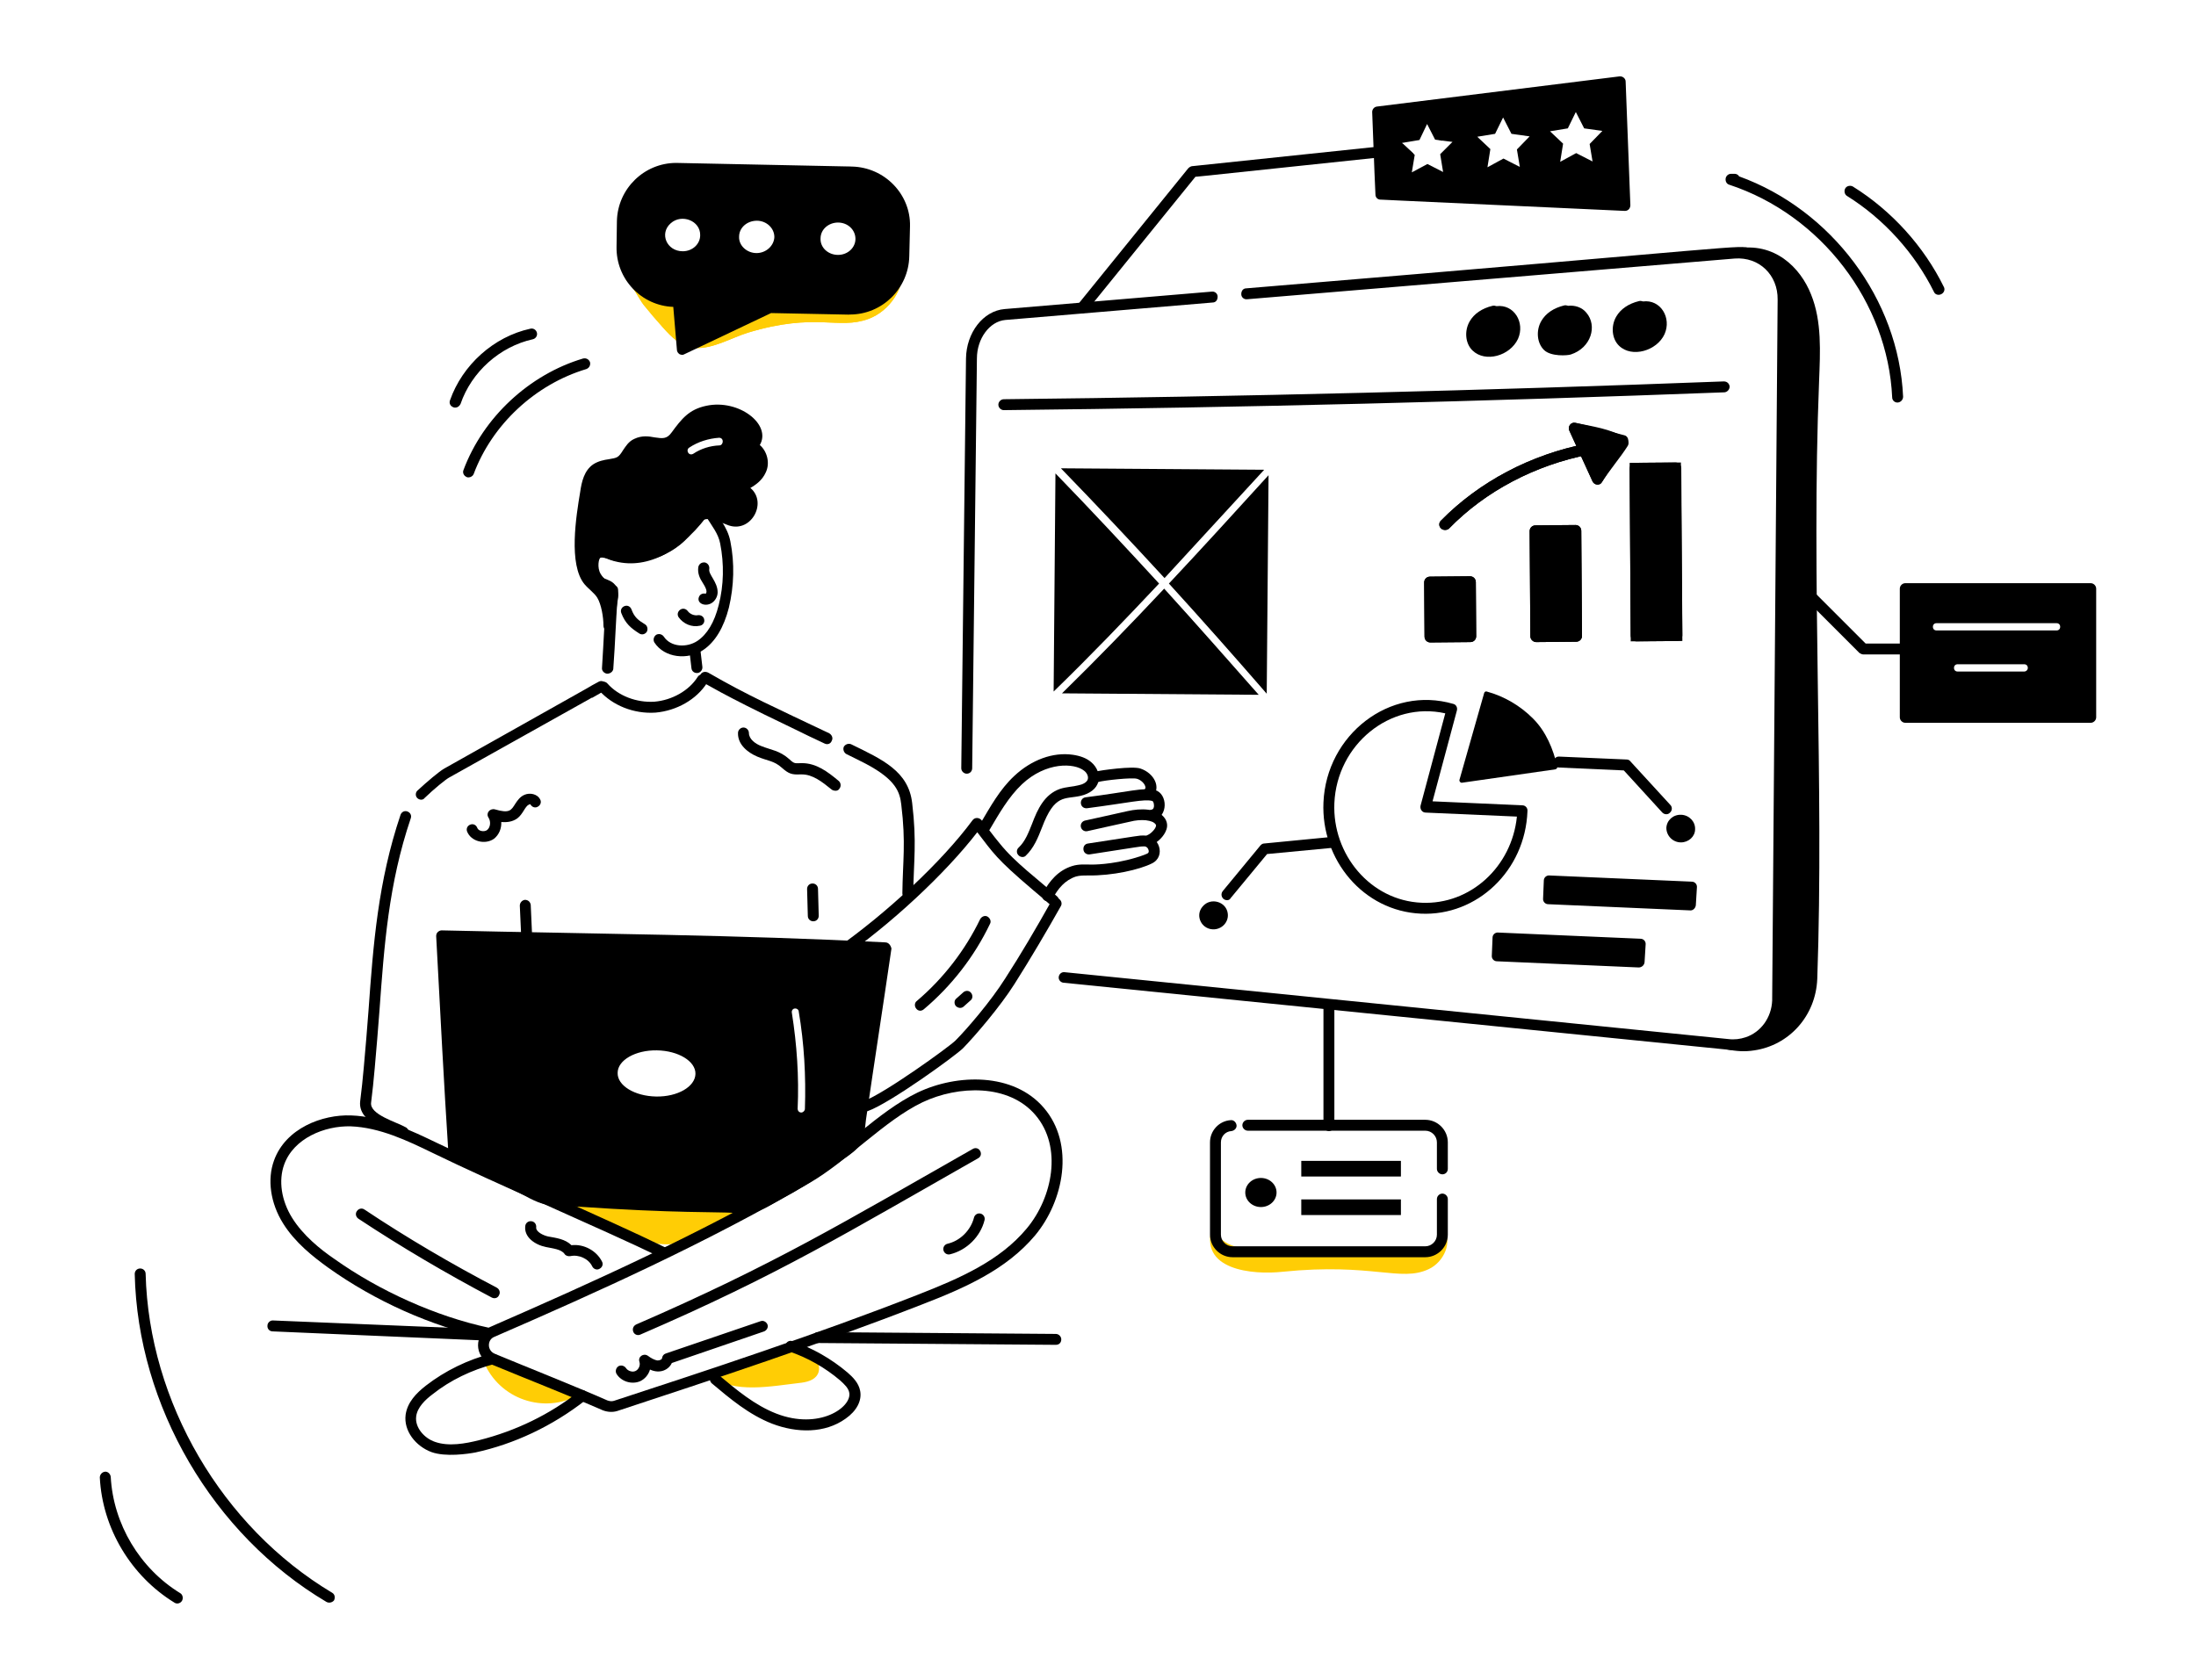 <svg xmlns="http://www.w3.org/2000/svg" enable-background="new 0 0 650 570" viewBox="23.05 53.988 603.9 462.064" id="SeoTrends"><g fill="#000000" class="color000000 svgShape"><path fill="#ffcd05" d="M180.1 386.6c8.4.6 15 7.9 23.3 9.4 8.9 1.5 17.3-3.9 24.7-9-17.6.7-35.2-.2-52.6-2.8M219.8 432.2l.5.5M242.8 434.4c2-.2 4.2-.7 5.1-2.4.9-1.6.2-3.7-1.1-4.9-1.3-1.3-3-2-4.7-2.6-1.5-.6-9.3 3.9-11.2 4.5-4.1 1.4-8.3 2.2-12.4 3.4 6.1 5.1 17.1 2.8 24.3 2zM156.5 429.5c4.8 10 17.3 13.6 26.7 7.6-7-2.9-14-5.8-21.1-8.7" class="colorcccccc svgShape"></path><path d="M188.8 441.9c-8.9-3.9-20.9-8.6-30.8-12.7l-.1-.1c-4.5-1.9-4.5-8.2-.1-10.1 28-12.2 57.7-25.6 86.5-42.3 10.2-5.9 20.1-16.9 31.1-22.2 10.9-5.2 26.4-5.5 34.7 4.2 8.6 10 5.5 25.6-2.4 35.1-7.9 9.4-19.2 14.4-31.1 19-28.2 11-57.7 20.7-83.8 29.3-1.3.4-2.7.3-4-.2zm-29.6-15.5c9.9 4.1 21.8 8.8 30.9 12.8.6.2 1.2.3 1.8.1 26-8.5 55.5-18.2 83.6-29.2 11.5-4.5 22.5-9.3 29.9-18.2 7.1-8.5 9.9-22.4 2.4-31.2-7.3-8.6-21.2-8.2-31.1-3.5-10.4 5-20.6 16.1-30.9 22.1-28.9 16.8-58.7 30.2-86.8 42.4-1 .4-1.5 1.3-1.5 2.3 0 1 .6 1.9 1.5 2.3l-.5 1.4.7-1.3zm147.3-33.6z" fill="#000000" class="color000000 svgShape"></path><path d="M156.9 422.1c-15.2-3.3-30.7-10.2-43.7-19.5-4-2.9-9-6.8-12.3-12.1-3.5-5.6-4.4-12.1-2.5-17.3 3.2-8.9 13.3-12.7 21.2-12.4 8.6.3 16.6 4.2 23.7 7.6 17.4 8.4 45.7 20.4 63.1 28.9.7.4 1.1 1.3.7 2-.4.7-1.3 1.1-2 .7-17.4-8.4-45.7-20.4-63.1-28.9-6.8-3.3-14.5-7-22.5-7.3-7.2-.2-15.7 3.3-18.3 10.5-1.6 4.4-.8 9.9 2.2 14.7 3 4.8 7.7 8.6 11.5 11.2 12.5 8.9 28.1 15.9 42.6 19 .8.2 1.3 1 1.2 1.8-.2.8-.9 1.3-1.8 1.1z" fill="#000000" class="color000000 svgShape"></path><path d="M133.1 366.6c-2.6-1.5-11.7-3.7-11-9.7.4-3.1.7-6.1 1-9.4.5-5.3.9-10.6 1.3-15.7 1.3-18.1 2.6-35.3 8.8-53.7.3-.8 1.1-1.2 1.9-.9.8.3 1.2 1.1.9 1.9-6.1 18-7.3 35-8.6 52.9-.4 5.1-.8 10.4-1.3 15.8-.3 3.3-.6 6.4-1 9.5-.4 3.3 7 5.3 9.6 6.8.7.4.9 1.3.5 2.1-.5.6-1.4.9-2.1.4zM137.8 273.5c-.6-.6-.5-1.6.1-2.1 2.6-2.4 5.9-5.2 7.3-6l39.3-22.1c.1-.1 2.4-1.4 3.2-1.8.7-.4 1.6-.1 2 .6.4.7.1 1.6-.6 2-4.4 2.5-2.9 1.7-3.3 1.8l-39.3 22c-.9.5-4 3-6.7 5.6-.4.6-1.4.6-2 0zM272.7 301.2c-.1 0-.1 0 0 0-.9 0-1.5-.7-1.5-1.5.1-8.8 1-13.8-.3-24.4-.4-3.4-1.4-6.8-9.7-11.2-1.8-.9-3.5-1.8-5.4-2.7-.7-.4-1-1.3-.7-2 .4-.7 1.3-1 2-.7 8.6 4.2 15.8 7.4 16.8 16.2 1.3 10.9.4 15.8.3 24.8-.1.8-.7 1.5-1.5 1.5zM249.8 258.5c-2.4-1.1-5.3-2.5-10.4-5-17.8-8.5-22.5-11.6-23.2-11.9-.7-.4-.9-1.4-.5-2.1.4-.7 1.3-.9 2.1-.5 11.1 6.4 18 9.4 33.3 16.7.7.4 1.1 1.3.7 2-.3.9-1.2 1.2-2 .8z" fill="#000000" class="color000000 svgShape"></path><path d="M187.9 244c-.5-.6-.5-1.6.1-2.1.6-.6 1.6-.5 2.1.1 3 3.4 8 5.3 12.9 5 4.8-.4 9.5-3 11.9-6.8.4-.7 1.4-.9 2.1-.5.7.4.9 1.4.5 2.1-2.9 4.6-8.4 7.7-14.2 8.2-6 .4-11.8-2-15.4-6zM190 239.3c-.8-.1-1.5-.8-1.4-1.6.5-7.9.6-11.7 1.2-20.6-1.7-.9-3.3-2-4.4-4-1.5-2.7-1.4-7.9 1.9-8.7 1.5-.4 2.9.1 4.2.6 11.5 4.1 21-7.3 24.6-12.4.6-.9 2-.8 2.5.2 1.8 3.3 4.5 6 5.3 10.1 1.2 6 1 12.3-.4 18.2-1.4 5.5-3.8 9.5-7.1 11.7-4.2 2.8-10.6 2.2-13.4-2.1-.4-.7-.2-1.6.5-2.1.7-.4 1.6-.2 2.1.5 1.9 2.9 6.3 3.1 9.2 1.2 2.7-1.8 4.7-5.1 5.9-9.9 1.4-5.5 1.5-11.3.4-16.9-.5-2.7-2.3-4.9-3.8-7.3-8.1 10.6-17.8 14.9-26.7 11.7-.7-.3-1.8-.7-2.4-.5-.5.1-1 2.7 0 4.4.8 1.4 2 2.2 4 3.2.6.3.9.8.8 1.5-.7 9.8-.7 13.2-1.3 21.5-.1.7-.8 1.3-1.7 1.3z" fill="#000000" class="color000000 svgShape"></path><path d="M198.8 228.2c-2.2-1.4-3.8-2.7-4.9-5.6-.3-.8.1-1.6.9-1.9.8-.3 1.6.1 1.9.9.8 2.2 1.9 3 3.7 4.1.7.4.9 1.4.5 2.1-.5.7-1.4.9-2.1.4zM215.3 218.1c.3-.7 1.1-1 1.8-.8.7-.6-.3-2.2-.8-3-.8-1.2-1.5-2.7-1.2-4.4.2-.8.9-1.3 1.8-1.2.8.2 1.3.9 1.2 1.8-.3 1.5 2.3 3.5 2.3 6.4 0 1.2-.7 2.4-1.7 3-1.9 1.1-4.2-.1-3.4-1.8zM213.2 237.8c-.2-1.6-.3-2.6-.5-4.3-.1-.8.5-1.6 1.3-1.7.8-.1 1.6.5 1.7 1.3.2 1.6.3 2.6.5 4.3.1.8-.5 1.6-1.3 1.7-.8.1-1.6-.4-1.7-1.3zM209.7 223.8c-.5-.7-.3-1.6.4-2.1s1.6-.3 2.1.4c.6.8 1.8 1.3 2.8 1.1.8-.1 1.6.4 1.7 1.2.2.8-.4 1.6-1.2 1.7-2.2.5-4.5-.5-5.8-2.3zM235.4 445.6c-6.4-2.5-11.6-6.9-16.6-11.1-.6-.5-.7-1.5-.2-2.1.5-.6 1.5-.7 2.1-.2 4.9 4.1 9.9 8.3 15.8 10.6 11.8 4.6 20.8-1.7 20.1-5.7-.2-1.3-1.4-2.4-2.5-3.4-4.1-3.5-9-6.3-14.1-8-.8-.3-1.2-1.1-.9-1.9.3-.8 1.1-1.2 1.9-.9 5.5 1.9 10.6 4.8 15.1 8.6 1.5 1.3 3.1 2.9 3.5 5.1.5 2.7-1 5.5-4 7.6-5.7 4.1-13.4 4-20.2 1.4zM141.7 453.4c-4.3-1.6-7.7-5.8-7.1-10.3.5-3.4 2.9-5.9 5.6-8 5.3-4.1 11.5-7.1 18-8.8.8-.2 1.6.3 1.8 1.1.2.8-.3 1.6-1.1 1.8-6.1 1.6-12 4.4-16.9 8.3-2 1.5-4.2 3.6-4.5 6.1-.4 3 2.2 6 5.2 7 3.7 1.3 8.3.5 12.2-.5 9.9-2.5 19.3-7 27.4-13.4.7-.5 1.6-.4 2.1.3s.4 1.6-.3 2.1c-9.2 7.2-19.7 12.1-30.3 14.4-2.1.4-8.2 1.3-12.1-.1zM166.4 312l-.4-8.9c0-.8.6-1.5 1.4-1.6.9 0 1.5.6 1.6 1.4l.4 8.9c0 .8-.6 1.5-1.4 1.6-.9 0-1.6-.6-1.6-1.4zM197.2 420.3c-.3-.8 0-1.6.8-2 38-16.5 56.7-27.9 92.6-48.3.7-.4 1.6-.2 2 .6.4.7.2 1.6-.6 2-36.1 20.5-54.7 32-92.9 48.5-.7.3-1.6 0-1.9-.8zM158.3 410.9c-12.5-6.6-24.9-13.9-36.7-21.7-.7-.5-.9-1.4-.4-2.1.5-.7 1.4-.9 2.1-.4 11.7 7.8 24 15 36.4 21.5.7.4 1 1.3.6 2-.3.8-1.2 1.1-2 .7zM192.6 431.9c-.4-.7-.2-1.6.5-2.1.7-.4 1.6-.2 2.1.5.5.8 1.8 1.2 2.6.8.9-.4 1.4-1.6 1.1-2.5-.5-1.4 1.1-2.5 2.3-1.7.8.6 1.8 1.2 2.7 1.3.6 0 1.2-.3 1.2-.6.1-.6.4-1.1 1-1.3l26.1-8.9c.8-.3 1.6.2 1.9.9.3.8-.2 1.6-.9 1.9l-25.4 8.7c-.8 1.8-3.2 3.1-6 1.8-.4 1.4-1.4 2.6-2.7 3.2-2.3 1-5.2.1-6.5-2zM282.5 397.9c-.2-.8.3-1.6 1.1-1.8 3.5-.8 6.4-3.7 7.3-7.2.2-.8 1-1.3 1.8-1.1.8.2 1.3 1 1.1 1.8-1.1 4.5-4.9 8.3-9.5 9.4-.8.2-1.6-.3-1.8-1.1zM185.9 402.3c-1-2.1-3.7-3.3-6-2.8-.6.1-1.3-.1-1.6-.6-.9-1.3-3.2-1.5-5.1-1.9-3-.6-6.1-2.7-5.7-5.8.1-.8.8-1.4 1.7-1.3.8.1 1.4.8 1.3 1.7-.1 1.2 1.9 2.2 3.3 2.5 2.2.4 4.7.7 6.4 2.4 3.4-.4 6.9 1.5 8.4 4.5.4.7.1 1.6-.7 2-.7.4-1.6.1-2-.7zM245.2 305.9l-.2-7.4c0-.8.6-1.5 1.5-1.5.8 0 1.5.6 1.5 1.5l.2 7.4c0 .8-.6 1.5-1.5 1.5-.8 0-1.5-.6-1.5-1.5zM252.8 271.5c-.3 0-.7-.1-1-.3-2.7-2.2-5.3-4.2-8.2-4.2h-.6c-2.2.1-3.1-.2-4.9-1.8-2.2-2-4-1.9-6.8-3.1-2.6-1.1-5.4-3.3-5.3-6.5 0-.8.7-1.5 1.5-1.5s1.5.7 1.5 1.5c0 1.7 1.8 3 3.4 3.6 2.7 1.1 5 1.2 7.7 3.6 1.5 1.4 1.5 1.1 3.5 1.1 3.9 0 7 2.3 10.1 4.9.6.5.7 1.5.2 2.1-.2.4-.6.6-1.1.6zM275 331.4c-.5-.6-.5-1.6.2-2.1 7.3-6.2 13.3-14 17.4-22.5.4-.7 1.3-1.1 2-.7.7.4 1.1 1.3.7 2-4.3 9-10.6 17.1-18.2 23.5-.7.6-1.6.5-2.1-.2zM285.9 330.7c-.5-.6-.5-1.6.2-2.1l1.9-1.7c.6-.5 1.6-.5 2.1.2.5.6.5 1.6-.2 2.1l-1.9 1.7c-.6.5-1.5.4-2.1-.2zM151.5 282.7c-.3-.8.1-1.6.9-1.9.8-.3 1.6.1 1.9.9.3.9 1.9 1.2 2.7.6.9-.7 1.1-2.3.4-3.4-.8-1.2.3-2.6 1.7-2.3 4.1 1.2 4.5.3 5.7-1.6.6-.9 1.3-1.9 2.5-2.4 1.4-.6 3.5-.3 4.3 1.3.4.7.1 1.6-.7 2-.7.4-1.6.1-2-.7 0 0-.2 0-.4.1-1.1.5-1.6 2.6-3.2 3.8-1.4 1-3 1.1-4.4 1 .1 1.7-.6 3.5-2 4.6-2.4 1.7-6.3.8-7.4-2z" fill="#000000" class="color000000 svgShape"></path><path d="M266.5 313.2c-41.1-2.1-78.4-2.3-122-3.3-.4 0-.8.2-1.1.5-.3.3-.4.7-.4 1.1 1.3 24.2 2 38.4 3.4 60.3 0 .5.4 1 .8 1.3 4.9 2.4 9.9 4.8 17.7 8.5 2.5 1.2 5.3 3.1 8.3 3.7 3 .6 6.1.4 9 .6 26.1 1.8 38.2 1.4 42.7 1.7 1.7.1 3.4.3 5.1-.1 2.9-.6 5.7-2.5 8.1-3.8 9.1-4.9 14.4-9.2 16.9-10.9 1.7-1.1 3.6-2.5 4.7-4.1 1.3-2.1 1.2-4.9 1.5-6.8 2.4-16.5 4.5-29.9 7-47-.2-.9-.8-1.7-1.7-1.7zm-63 42.4c-5.9-.1-10.7-3-10.6-6.5 0-3.5 4.9-6.3 10.8-6.2s10.7 3 10.6 6.5c-.1 3.5-4.9 6.3-10.8 6.2zm40.9 3.4c0 .5-.5 1-1 1-.6 0-1-.5-1-1 .4-8.8-.2-17.7-1.6-26.5-.1-.5.3-1.1.8-1.1.5-.1 1.1.3 1.1.8 1.5 8.8 2 17.8 1.7 26.8zM232 176.4c3.3-5.7-5.8-12.7-14.7-10.8-4.8 1-6.8 3.6-9.6 7.4-1.3 1.8-2.5 1.6-4.6 1.3-1.6-.3-3.5-.6-5.6.4-1.6.7-2.4 2.1-3.1 3.1-1.3 2.1-1.6 2.1-3.9 2.5-1.4.2-2.9.5-4.3 1.4-2.5 1.7-3.2 4.8-3.6 7.6-1.1 6.6-3.3 20 1.2 25.4 1.2 1.4 2.7 2.4 3.5 3.7 1.1 1.8 1.7 5.3 1.7 7.7 0 .8.6 1.4 1.4 1.5.7.1 1.5-.5 1.6-1.2.4-2.1.5-5.3.9-7.2.2-.9.4-2.5-.4-3.9s-2.3-1.8-3.3-2.2c-2.3-1.1-3-3.7-1.9-5.2.6-.7 1-.7 1.4-.7 1.2.2 2.8 1.2 4.7 1.2 3.2 0 6.8.1 10.2-1 3.3-1.1 7.6-3.7 9.7-7.1 2.9-4.6 4.4-4.1 9.6-2 6.5 2.8 11.4-6 6.5-10.1 1.6-.9 3.3-2.2 4.2-4.2 1.3-2.6.4-5.9-1.6-7.6zm-11.1.1c-2.6.1-5.1.9-7.2 2.3-.5.3-1.1.2-1.4-.3-.3-.5-.2-1.1.3-1.4 2.4-1.6 5.3-2.5 8.2-2.7.6 0 1 .4 1 1s-.4 1.1-.9 1.1zM151.9 185.3c-.2 0-.4 0-.5-.1-.8-.3-1.2-1.2-.9-1.9 5.4-14.5 18.1-26.3 32.9-30.7.8-.2 1.6.2 1.9 1 .2.8-.2 1.6-1 1.9-14 4.2-25.9 15.2-31 28.9-.2.5-.8.9-1.4.9zM148.2 166.1c-.2 0-.3 0-.5-.1-.8-.3-1.2-1.1-.9-1.9 3.4-9.7 12-17.5 22.1-19.7.8-.2 1.6.3 1.8 1.1.2.8-.3 1.6-1.1 1.8-9.1 2-16.9 9-19.9 17.8-.3.6-.8 1-1.5 1z" fill="#000000" class="color000000 svgShape"></path><path d="M251.9 317.5c-.5-.7-.3-1.6.4-2.1 14.4-10 29.8-24.4 38.2-35.8.6-.8 1.7-.8 2.4-.1 1.6 2 3.4 4.5 5 6.4 4.4 5.5 10.6 9.9 15.9 14.7.6.6.7 1.5.1 2.1-.6.6-1.5.7-2.1.1-1.6-1.4-3.2-2.8-4.9-4.2-10-8.5-10.7-10-15.1-15.7-8.8 11.4-23.7 25.3-37.7 35-.8.5-1.7.3-2.2-.4z" fill="#000000" class="color000000 svgShape"></path><path d="M259.8 358.7c-.3-.8.1-1.6.9-1.9 5.5-2 23.3-14.8 25.1-16.6 3.2-3.2 9.8-10.9 13.7-17.1 4.2-6.5 8.5-13.8 12.7-21.3.4-.7 1.3-1 2-.6s1 1.3.6 2c-4 7.1-8.3 14.4-12.8 21.5-4 6.3-10.8 14.2-14.1 17.6-2.1 2.1-20.2 15.2-26.2 17.3-.7.2-1.6-.2-1.9-.9z" fill="#000000" class="color000000 svgShape"></path><path d="M310.4 301.7c-.7-.4-1-1.3-.6-2 1.9-3.5 4.3-6.3 8.1-7.5 1.9-.6 3.7-.4 5.3-.4.1 0 5.5.1 12.2-1.9.9-.3 2-.6 3.1-1.1.2-.1.6-.3.4-1-.1-.4-.5-1.1-1.4-1-.9 0-.5 0-14.8 2.2-.8.1-1.6-.4-1.7-1.3s.4-1.6 1.3-1.7c14.4-2.2 14-2.2 15.1-2.2 4.5-.2 6.4 5.8 2.4 7.7-3.4 1.7-10.8 3.4-17.6 3.3-1.2 0-2.3 0-3.3.3-3 1-4.9 3.3-6.4 6.1-.5.6-1.4.9-2.1.5z" fill="#000000" class="color000000 svgShape"></path><path d="M337.9 285.5c-.3-.8.1-1.6.9-1.9.9-.4 2.5-2.1 2.1-2.8-.5-.7-1.3-1-2.8-1.2-1.3-.1-2.8 0-4.3.4-4 .9-7.8 1.7-11.7 2.6-.8.2-1.6-.3-1.8-1.1-.2-.8.3-1.6 1.1-1.8 4-.9 7.8-1.7 11.7-2.6 3.5-.8 8.3-.9 10.3 2 .6.9.8 2 .4 3.1-.6 1.8-2.4 3.5-3.9 4.1-.9.4-1.7 0-2-.8z" fill="#000000" class="color000000 svgShape"></path><path d="M338.5 278.5c-.2-.8.4-1.6 1.2-1.8.6-.1.7-.7.7-1.1 0-.8-.3-1.3-.5-1.3-2.2-.6-6.4.5-17.9 2-.8.1-1.6-.4-1.7-1.3-.1-.8.4-1.6 1.3-1.7 11.8-1.5 16-2.8 19.1-2 3.5 1 3.7 7.4-.5 8.3-.7.3-1.5-.3-1.7-1.1z" fill="#000000" class="color000000 svgShape"></path><path d="M337.8 273.4c-.6-.6-.6-1.5-.1-2.1.4-.4.4-.7.3-1-.2-.8-1.2-1.8-2.3-2.1-1.3-.4-8.9.4-10.7.9-.8.2-1.6-.3-1.8-1.1s.3-1.6 1.1-1.8c1.4-.3 10.2-1.6 12.4-.8 3.6 1.2 5.9 5.1 3.2 8-.5.5-1.5.5-2.1 0z" fill="#000000" class="color000000 svgShape"></path><path d="M303.1 289.2c-.6-.6-.5-1.6.1-2.1 1.8-1.7 2.7-4.1 3.7-6.6 1.5-4 3.4-8 7.6-9.5 1.8-.6 3.6-.6 5.1-1 1.1-.2 2.4-.8 2.6-1.7.2-.7-.2-1.7-1-2.3-2.7-2.2-10.5-2.5-17.1 3.7-3.7 3.5-6.3 8.1-8.9 12.5-.4.7-1.3 1-2.1.5-.7-.4-1-1.3-.5-2.1 2.8-4.7 5.4-9.5 9.4-13.2 4.7-4.4 10.6-6.6 16.1-5.8 2 .3 3.7.9 5 2 1.7 1.4 2.5 3.6 2 5.4-.5 1.9-2.3 3.3-4.9 3.9-4.4 1-7.1-.6-10.6 8.7-1.1 2.8-2.2 5.6-4.5 7.8-.5.5-1.5.4-2-.2z" fill="#000000" class="color000000 svgShape"></path><path fill="#ffcd05" d="M261.9 141.7c5.9-2.2 10-8.5 9.5-14.7.2 3.8-2.3 7.3-5.6 9.2-6.7 3.9-15.2 1.7-22.4 1.9-12 .3-23 6.6-33.4 12.6-2.1-3.8 2.3-9.3-.7-12.4-.7-.8-.8-.7-14.3-7.4 1.7.9 3.8 5.4 5.1 7 1.7 2.1 3.4 4.1 5.2 6.1 2.4 2.7 5 5.4 8.9 5.7 4.9.3 10-2.8 14.5-4.2 18.8-5.7 24.8-.7 33.2-3.8z" class="colorcccccc svgShape"></path><path fill="#ffcd05" d="M261.9 141.7c5.9-2.2 10-8.5 9.5-14.7.2 3.8-2.3 7.3-5.6 9.2-6.7 3.9-15.2 1.7-22.4 1.9-12 .3-23 6.6-33.4 12.6-2.1-3.8 2.3-9.3-.7-12.4-.7-.8-.8-.7-14.3-7.4 1.7.9 3.8 5.4 5.1 7 1.7 2.1 3.4 4.1 5.2 6.1 2.4 2.7 5 5.4 8.9 5.7 4.9.3 10-2.8 14.5-4.2 18.8-5.7 24.8-.7 33.2-3.8z" class="colorcccccc svgShape"></path><path d="M499.6 342.8c-.5 0-1 0-1.5-.1l-182.6-18.4c-.8-.1-1.4-.8-1.3-1.6.1-.8.8-1.4 1.6-1.3l182.6 18.4c1.6.2 3.2 0 4.7-.5 4.2-1.4 7.1-5.4 7.3-10.1v-.4l1.5-192.4c.1-6.8-5.1-11.8-11.8-11.3L366 136.3c-.8.1-1.6-.5-1.6-1.4s.5-1.6 1.4-1.6c140.8-11.7 134.6-12 138.7-11 6.2 1.5 10.5 7.3 10.5 14l-.2 24.3-1.3 168.1v.6c-.3 5.9-3.9 10.9-9.3 12.8-1.6.5-3.1.7-4.6.7zM288.9 266.8c-.8 0-1.5-.7-1.5-1.5l1.3-112.7c.1-7.1 4.7-13.1 10.6-13.6l57-4.8c.8-.1 1.6.5 1.6 1.4s-.5 1.6-1.4 1.6l-57 4.8c-4.3.4-7.8 5.1-7.8 10.6l-1.3 112.7c0 .8-.6 1.5-1.5 1.5z" fill="#000000" class="color000000 svgShape"></path><path d="M500.4 122.4c10.6-2 17.8 5.2 20.7 12.6 3 7.4 2.5 15.8 2.2 23.8-2.2 54.8 1.4 110.4-.5 164.4-.4 10.3-7.8 18.3-17.3 19.7-2.6.4-4.6.3-7.9-.3 6.6-.3 11.4-5.4 13.9-11.9s1.1-15.2 1.1-22.2c0-49.9.7-97.9.7-147.8 0-7.4 1.9-18.4-.4-25.5-2.4-7.2-5.8-11.1-12.5-12.8z" fill="#000000" class="color000000 svgShape"></path><path d="M543.4 163.3c-1.2-26.2-19.6-50.2-44.8-58.5-.7-.2-1.1-.9-1-1.7.1-.7.7-1.3 1.5-1.3h1c.5 0 1 .3 1.2.7 25.4 9.2 43.9 33.8 45.1 60.6 0 .8-.6 1.5-1.4 1.6-.9.1-1.6-.6-1.6-1.4zM554.9 134.3c-5.3-10.7-13.8-20.1-23.9-26.4-.7-.4-.9-1.4-.5-2.1.4-.7 1.4-.9 2.1-.5 10.6 6.6 19.5 16.4 25 27.6.4.7.1 1.6-.7 2-.8.4-1.7.1-2-.6zM299.1 166.8c-.8 0-1.5-.7-1.5-1.5s.7-1.5 1.5-1.5c65.7-.7 132.4-2.4 198-4.9.9 0 1.5.6 1.6 1.4 0 .8-.6 1.5-1.4 1.6-65.8 2.5-132.4 4.2-198.2 4.9zM453.5 139.4c-2.1.6-4.2 1.7-5.4 3.7-1.1 1.9-1.1 4.6.5 6.1 2.7 2.6 8.3 1 10-2.8.8-1.8.6-4-.6-5.5-1.3-1.5-3.7-1.9-5.3-.8" fill="#000000" class="color000000 svgShape"></path><path d="M447.7 150.3c-2-1.9-2.3-5.4-.8-8 1.2-2.1 3.4-3.6 6.3-4.3.4-.1.7 0 1.1.1 1.8-.2 3.8.4 5 1.9 3.1 3.6 1.3 9.7-4.3 11.5-.9.3-5.4.6-7.3-1.2zm4.5-8.8c-1 .5-2.1 1.2-2.7 2.3-.7 1.3-.9 3.2.3 4.3 1.9 1.8 6.3.6 7.6-2.3.6-1.3.4-2.9-.4-3.9-.8-.9-2.3-1.2-3.3-.6-.5.4-1 .4-1.5.2zM433.9 139.6c-2.1.6-4.2 1.7-5.4 3.7-1.1 1.9-1.1 4.6.5 6.1 2.7 2.6 8.3 1 10-2.8.8-1.8.6-4-.6-5.5s-3.7-1.9-5.3-.8" fill="#000000" class="color000000 svgShape"></path><path d="M428 150.4c-2-1.9-2.3-5.4-.8-8 1.2-2.1 3.4-3.6 6.3-4.3.4-.1.7 0 1.1.1 4.8-.6 7.9 4.5 5.9 9-2.2 4.7-9 6.6-12.5 3.2zm4.5-8.7c-1 .5-2.1 1.2-2.7 2.3-.7 1.3-.9 3.2.3 4.3 1.9 1.8 6.3.6 7.6-2.3.6-1.3.4-2.9-.4-3.9-.8-.9-2.3-1.2-3.3-.6-.4.4-1 .4-1.5.2zM474.2 138.2c-2.1.6-4.2 1.7-5.4 3.7-1.1 1.9-1.1 4.6.5 6.1 2.7 2.6 8.3 1 10-2.8.8-1.8.6-4-.6-5.5-1.3-1.5-3.7-1.9-5.3-.8" fill="#000000" class="color000000 svgShape"></path><path d="M468.3 149.1c-2-1.9-2.3-5.4-.8-8 1.2-2.1 3.4-3.6 6.3-4.3.4-.1.7 0 1.1.1 4.8-.6 7.9 4.5 5.9 9-2.1 4.6-9 6.6-12.5 3.2zm4.6-8.8c-1 .5-2.1 1.2-2.7 2.3-.7 1.3-.8 3.2.3 4.3 1.9 1.8 6.3.6 7.6-2.3.6-1.3.4-2.9-.4-3.9-.8-.9-2.3-1.2-3.3-.6-.5.4-1.1.4-1.5.2zM344.5 214.5c9.3 10.2 18.3 20.4 26.9 30.3l.5-60.1c-9.2 10.1-18.2 20-27.4 29.8zM341.8 214.5c-9.2-10-18.7-20.2-28.5-30.3l-.5 60c10-9.7 19.5-19.6 29-29.7zM370.7 183.2l-55.9-.4c9.8 10.1 19.3 20.2 28.5 30.2 8.9-9.7 17.9-19.5 27.4-29.8zM343.2 215.9c-9.2 9.8-18.5 19.4-28.1 28.8l54.1.4c-8.4-9.5-17-19.3-26-29.2zM156.1 422.7 98 420.2c-.8 0-1.5-.7-1.4-1.6 0-.8.8-1.5 1.6-1.4l58.1 2.4c.8 0 1.5.7 1.4 1.6-.1.9-.8 1.5-1.6 1.5zM313.4 423.9l-65.4-.5c-.8 0-1.5-.7-1.5-1.5s.7-1.5 1.5-1.5l65.4.5c.8 0 1.5.7 1.5 1.5 0 .9-.6 1.5-1.5 1.5zM112.8 494.6c-31.2-18.5-51.9-53.9-52.7-90.2 0-.8.6-1.5 1.5-1.5.8 0 1.5.6 1.5 1.5.9 35.2 21 69.6 51.3 87.7.7.4.9 1.3.5 2.1-.5.6-1.4.8-2.1.4zM71 494.8c-11.9-7.3-19.8-20.4-20.5-34.4 0-.8.6-1.5 1.4-1.6.8-.1 1.5.6 1.6 1.4.7 13 8 25.2 19.1 32 .7.4.9 1.4.5 2.1-.4.7-1.4 1-2.1.5zM413.8 305.3c-15.8-.7-27.5-14.8-26.8-30.6.8-18.6 18.2-32.2 35.7-27.1.8.2 1.2 1 1 1.8l-6.7 25 24.7 1.1c.8 0 1.5.7 1.4 1.6-.6 16.4-13.9 28.9-29.3 28.2zM390 274.9c-.6 14.1 9.9 26.8 24 27.4 13.4.6 24.8-9.9 26.2-23.7l-25.1-1.1c-1 0-1.6-1-1.4-1.9l6.8-25.4c-15.2-3.4-29.8 8.6-30.5 24.7z" fill="#000000" class="color000000 svgShape"></path><path d="m424.4 268.5 6.8-23.9c.1-.3.4-.5.7-.4 4.8 1.3 9.2 3.9 12.7 7.4 3.6 3.6 5.6 8.4 6.7 13.3.1.3-.2.6-.5.7l-25.8 3.7c-.3 0-.7-.4-.6-.8z" fill="#000000" class="color000000 svgShape"></path><path d="m480.2 277.5-10.6-11.6-17.9-.8c-.8 0-1.5-.7-1.4-1.6 0-.8.7-1.5 1.6-1.4l18.5.8c.4 0 .8.2 1 .5l11 12c.6.6.5 1.6-.1 2.1-.5.6-1.5.6-2.1 0z" fill="#000000" class="color000000 svgShape"></path><ellipse cx="485.3" cy="281.9" rx="2.3" ry="2.4" transform="rotate(-87.501 485.333 281.928) scale(1)" fill="#000000" class="color000000 svgShape"></ellipse><path d="M485.3 285.7c-2.2 0-4-1.8-4-4 .1-2.1 1.9-3.7 4.1-3.6 2.2.1 3.9 1.9 3.8 4 0 2-1.8 3.6-3.9 3.6zm-.9-3.8c0 .5.4.8.9.9 1.3 0 1.3-1.6.1-1.6 0-.1-1 .3-1 .7zM360.5 301.6c-1.3 0-2-1.5-1.2-2.5l10.4-12.6c.3-.3.6-.5 1-.5l18.5-1.8c.8-.1 1.6.5 1.6 1.4.1.8-.5 1.6-1.4 1.6l-17.9 1.7-10 12.1c-.2.4-.6.6-1 .6z" fill="#000000" class="color000000 svgShape"></path><ellipse cx="356.8" cy="305.8" rx="2.4" ry="2.3" transform="matrix(.996 -.094 .094 .996 -27.274 35.048)" fill="#000000" class="color000000 svgShape"></ellipse><path d="M353.8 303.3c2.2-2.6 6.6-1.3 6.9 2.1.2 2.1-1.4 4-3.6 4.2-3.5.3-5.6-3.7-3.3-6.3zm2 2.6c.1.8 1.2 1 1.7.4.1-.1.2-.3.2-.6-.1-.7-1.2-1-1.7-.4-.1.1-.2.3-.2.6zM488.1 298l-39-1.7-.2 4.9 39 1.7z" fill="#000000" class="color000000 svgShape"></path><path d="m487.8 304.4-39-1.7c-.8 0-1.5-.7-1.4-1.6l.2-4.9c0-.8.7-1.5 1.6-1.4l39.1 1.7c.8 0 1.5.7 1.4 1.6l-.3 4.9c-.1.8-.8 1.5-1.6 1.4zm-37.4-4.6 36 1.6.1-1.9-36.1-1.6v1.9zM474 313.7l-39-1.7-.3 4.9 39.1 1.7z" fill="#000000" class="color000000 svgShape"></path><path d="m473.7 320.1-39-1.7c-.8 0-1.5-.7-1.4-1.6l.2-4.9c0-.8.7-1.5 1.6-1.4l39.1 1.7c.8 0 1.5.7 1.4 1.6l-.3 4.9c-.1.8-.8 1.4-1.6 1.4zm-37.4-4.6 36 1.6.1-1.9-36.1-1.6v1.9zM471.5 230.4l14.2-.1-.4-49.1-14.1.1zM445.5 230.6l11-.1c.9 0 1.6-.7 1.6-1.6l-.2-28.9c0-.9-.7-1.6-1.6-1.6l-11 .1c-.9 0-1.6.7-1.6 1.6l.2 28.9c0 .9.8 1.6 1.6 1.6zM416.4 230.7l11-.1c.9 0 1.6-.7 1.6-1.6l-.1-14.9c0-.9-.7-1.6-1.6-1.6l-11 .1c-.9 0-1.6.7-1.6 1.6l.1 14.9c0 .9.7 1.6 1.6 1.6zM462.4 185.8c-2.1-4.7-4.2-9.3-6.4-14 4.7 1 9.4 1.6 13.5 4-2 3.2-5.1 6.8-7.1 10z" fill="#000000" class="color000000 svgShape"></path><path d="m461 186.4-6.4-14c-.5-1.1.5-2.4 1.7-2.1 4.7 1 9.6 1.6 13.9 4.2.7.4.9 1.4.5 2.1-2 3.2-5.2 6.9-7.1 10-.5 1-2.1.9-2.6-.2zm-2.4-12.5 4 8.9c1.5-2.1 3.3-4.3 4.7-6.4-2.6-1.3-5.6-1.9-8.7-2.5z" fill="#000000" class="color000000 svgShape"></path><path d="M419.3 199.3c-.6-.6-.6-1.5 0-2.1 10.5-10.7 24.7-18.2 40.2-21.2.8-.2 1.6.4 1.8 1.2.2.8-.4 1.6-1.2 1.8-14.9 2.9-28.6 10.1-38.6 20.4-.6.5-1.6.5-2.2-.1zM473.1 230.4l11-.1c.9 0 1.6-.7 1.6-1.6l-.3-45.9c0-.9-.7-1.6-1.6-1.6l-11 .1c-.9 0-1.6.7-1.6 1.6l.3 45.9c0 .9.7 1.6 1.6 1.6zM445.5 230.6l11-.1c.9 0 1.6-.7 1.6-1.6l-.2-28.9c0-.9-.7-1.6-1.6-1.6l-11 .1c-.9 0-1.6.7-1.6 1.6l.2 28.9c0 .9.8 1.6 1.6 1.6zM416.4 230.7l11-.1c.9 0 1.6-.7 1.6-1.6l-.1-14.9c0-.9-.7-1.6-1.6-1.6l-11 .1c-.9 0-1.6.7-1.6 1.6l.1 14.9c0 .9.7 1.6 1.6 1.6z" fill="#000000" class="color000000 svgShape"></path><path d="M462.4 185.8c-2.1-4.7-4.2-9.3-6.4-14 4.7 1 8.4 2.1 13.4 3.4-2 3.2-5 7.4-7 10.6z" fill="#000000" class="color000000 svgShape"></path><path d="m461 186.4-6.4-14c-.5-1.1.5-2.4 1.7-2.1 4.7 1 8.5 2.2 13.4 3.4 1 .2 1.4 1.4.9 2.2-2 3.2-5 7.5-7 10.6-.5 1.1-2.1 1-2.6-.1zm-2.3-12.5 4 8.7c1.5-2.2 3-4.5 4.4-6.6-3-.7-5.7-1.4-8.4-2.1z" fill="#000000" class="color000000 svgShape"></path><path d="M419.3 199.3c-.6-.6-.6-1.5 0-2.1 10.5-10.7 24.7-18.2 40.2-21.2.8-.2 1.6.4 1.8 1.2.2.8-.4 1.6-1.2 1.8-14.9 2.9-28.6 10.1-38.6 20.4-.6.5-1.6.5-2.2-.1zM408.9 93.6l2.9 2.7c-75.4 8-57.1 6-60 6.3l-29.9 36.9c-.3.4-.7.6-1.2.6-1.3 0-2-1.5-1.2-2.4l30.3-37.4c.3-.3.6-.5 1-.6 3-.3-15.3 1.6 58.1-6.1zM419.7 92.7l-1.1-.1c.1 0 .6-.2 1.1.1zM550.2 234h-14.7c-.4 0-.8-.2-1.1-.4l-18.1-18.1c-.3-.3-.4-.7-.4-1.1v-1.3c0-.8.7-1.5 1.5-1.5s1.5.7 1.5 1.5v.7l17.2 17.2h14.1c.8 0 1.5.7 1.5 1.5s-.7 1.5-1.5 1.5z" fill="#000000" class="color000000 svgShape"></path><path d="M470.1 76.4c0-.8-.8-1.5-1.7-1.4l-66.7 8.3c-.8.1-1.3.8-1.3 1.5.9 24.3.5 12.8.9 22.7 0 .8.6 1.4 1.4 1.4.6 0-7.4-.3 67.2 3.1.9 0 1.5-.7 1.5-1.6l-1.3-34zm-50.2 24.9-4.3-2.2-4.3 2.3.8-4.8c-.1-.1-3.8-3.6-3.5-3.3l4.8-.8 2.1-4.4 2.2 4.3c.1 0 5.1.7 4.8.6l-3.4 3.4.8 4.9zm21.1-1.4-4.5-2.3-4.4 2.4.8-5-3.6-3.4 4.9-.8 2.2-4.5 2.3 4.5 5 .7-3.5 3.6.8 4.8zm20-1.5-4.5-2.3-4.4 2.4.8-5-3.6-3.4 4.9-.8 2.2-4.5 2.3 4.5 5 .7-3.5 3.6.8 4.8z" fill="#000000" class="color000000 svgShape"></path><path fill="#ffcd05" d="M375.8 403.8c24.6-2.5 32.4 2.9 40.1-.7 4.2-1.9 6.9-7.7 3.9-11.3.3 2.5-1.7 4.9-4.1 5.9s-5 .9-7.5.9c-42.6-1.1-43.1-.8-46.5-2.1-2.4-.9-4.4-2.8-5.2-5.3-4.1 12.2 11.1 13.5 19.3 12.6z" class="colorcccccc svgShape"></path><path d="M388.5 365.1c-.8 0-1.5-.7-1.5-1.5v-32.1c0-.8.7-1.5 1.5-1.5s1.5.7 1.5 1.5v32.1c0 .8-.7 1.5-1.5 1.5z" fill="#000000" class="color000000 svgShape"></path><path d="M419.7 377c-.8 0-1.5-.7-1.5-1.5v-7.3c0-1.7-1.4-3.2-3.2-3.2h-48.8c-.8 0-1.5-.7-1.5-1.5s.7-1.5 1.5-1.5H415c3.4 0 6.2 2.8 6.2 6.2v7.3c0 .9-.7 1.5-1.5 1.5z" fill="#000000" class="color000000 svgShape"></path><path d="M415 399.8h-53c-3.4 0-6.2-2.8-6.2-6.2v-25.4c0-3.2 2.5-5.9 5.7-6.1.8-.1 1.5.6 1.6 1.4.1.8-.6 1.5-1.4 1.6-1.7.1-2.9 1.5-2.9 3.1v25.4c0 1.7 1.4 3.2 3.2 3.2h53c1.7 0 3.2-1.4 3.2-3.2v-9.8c0-.8.7-1.5 1.5-1.5s1.5.7 1.5 1.5v9.8c0 3.4-2.8 6.2-6.2 6.2z" fill="#000000" class="color000000 svgShape"></path><path d="M380.9 373.3h27.4v4.3h-27.4zM380.9 383.9h27.4v4.3h-27.4z" fill="#000000" class="color000000 svgShape"></path><ellipse cx="369.8" cy="382" rx="4.3" ry="4" fill="#000000" class="color000000 svgShape"></ellipse><path d="M598 214.4h-51c-.8 0-1.5.7-1.5 1.5v35.4c0 .8.7 1.5 1.5 1.5h51c.8 0 1.5-.7 1.5-1.5v-35.4c0-.8-.7-1.5-1.5-1.5zm-18.3 24.3h-18.3c-.6 0-1-.4-1-1s.4-1 1-1h18.3c.6 0 1 .4 1 1s-.5 1-1 1zm8.9-11.3h-33c-.6 0-1-.4-1-1s.4-1 1-1h33c.6 0 1 .4 1 1s-.4 1-1 1zM257.3 99.8c-8.4-.2 23.3.5-48.3-1-8.8 0-16.1 7.1-16.3 16l-.1 7c-.2 9 6.9 16.3 15.6 16.6l1 11.8c0 .5.3.9.7 1.2.2.1.5.2.8.2.2 0 .4-.1.6-.2l23.8-11.3c29.5.6 19.6.4 21.7.4 8.8 0 16.1-7.1 16.3-16l.2-8.3c.2-8.7-6.9-16.2-16-16.4zm-46.5 23.3c-4.4 0-6.5-4.9-3.3-7.7 3-2.7 8.2-.7 8.1 3.3 0 2.4-2.1 4.4-4.8 4.4zm20.3.5c-2.6 0-4.9-2-4.8-4.5 0-2.5 2.2-4.4 4.9-4.4 2.6 0 4.8 2 4.8 4.5-.1 2.4-2.3 4.4-4.9 4.4zm22.4.5c-2.7 0-4.9-2-4.8-4.5 0-2.6 2.3-4.4 4.8-4.4 2.7 0 4.8 2 4.8 4.5 0 2.4-2.1 4.4-4.8 4.4z" fill="#000000" class="color000000 svgShape"></path></g></svg>